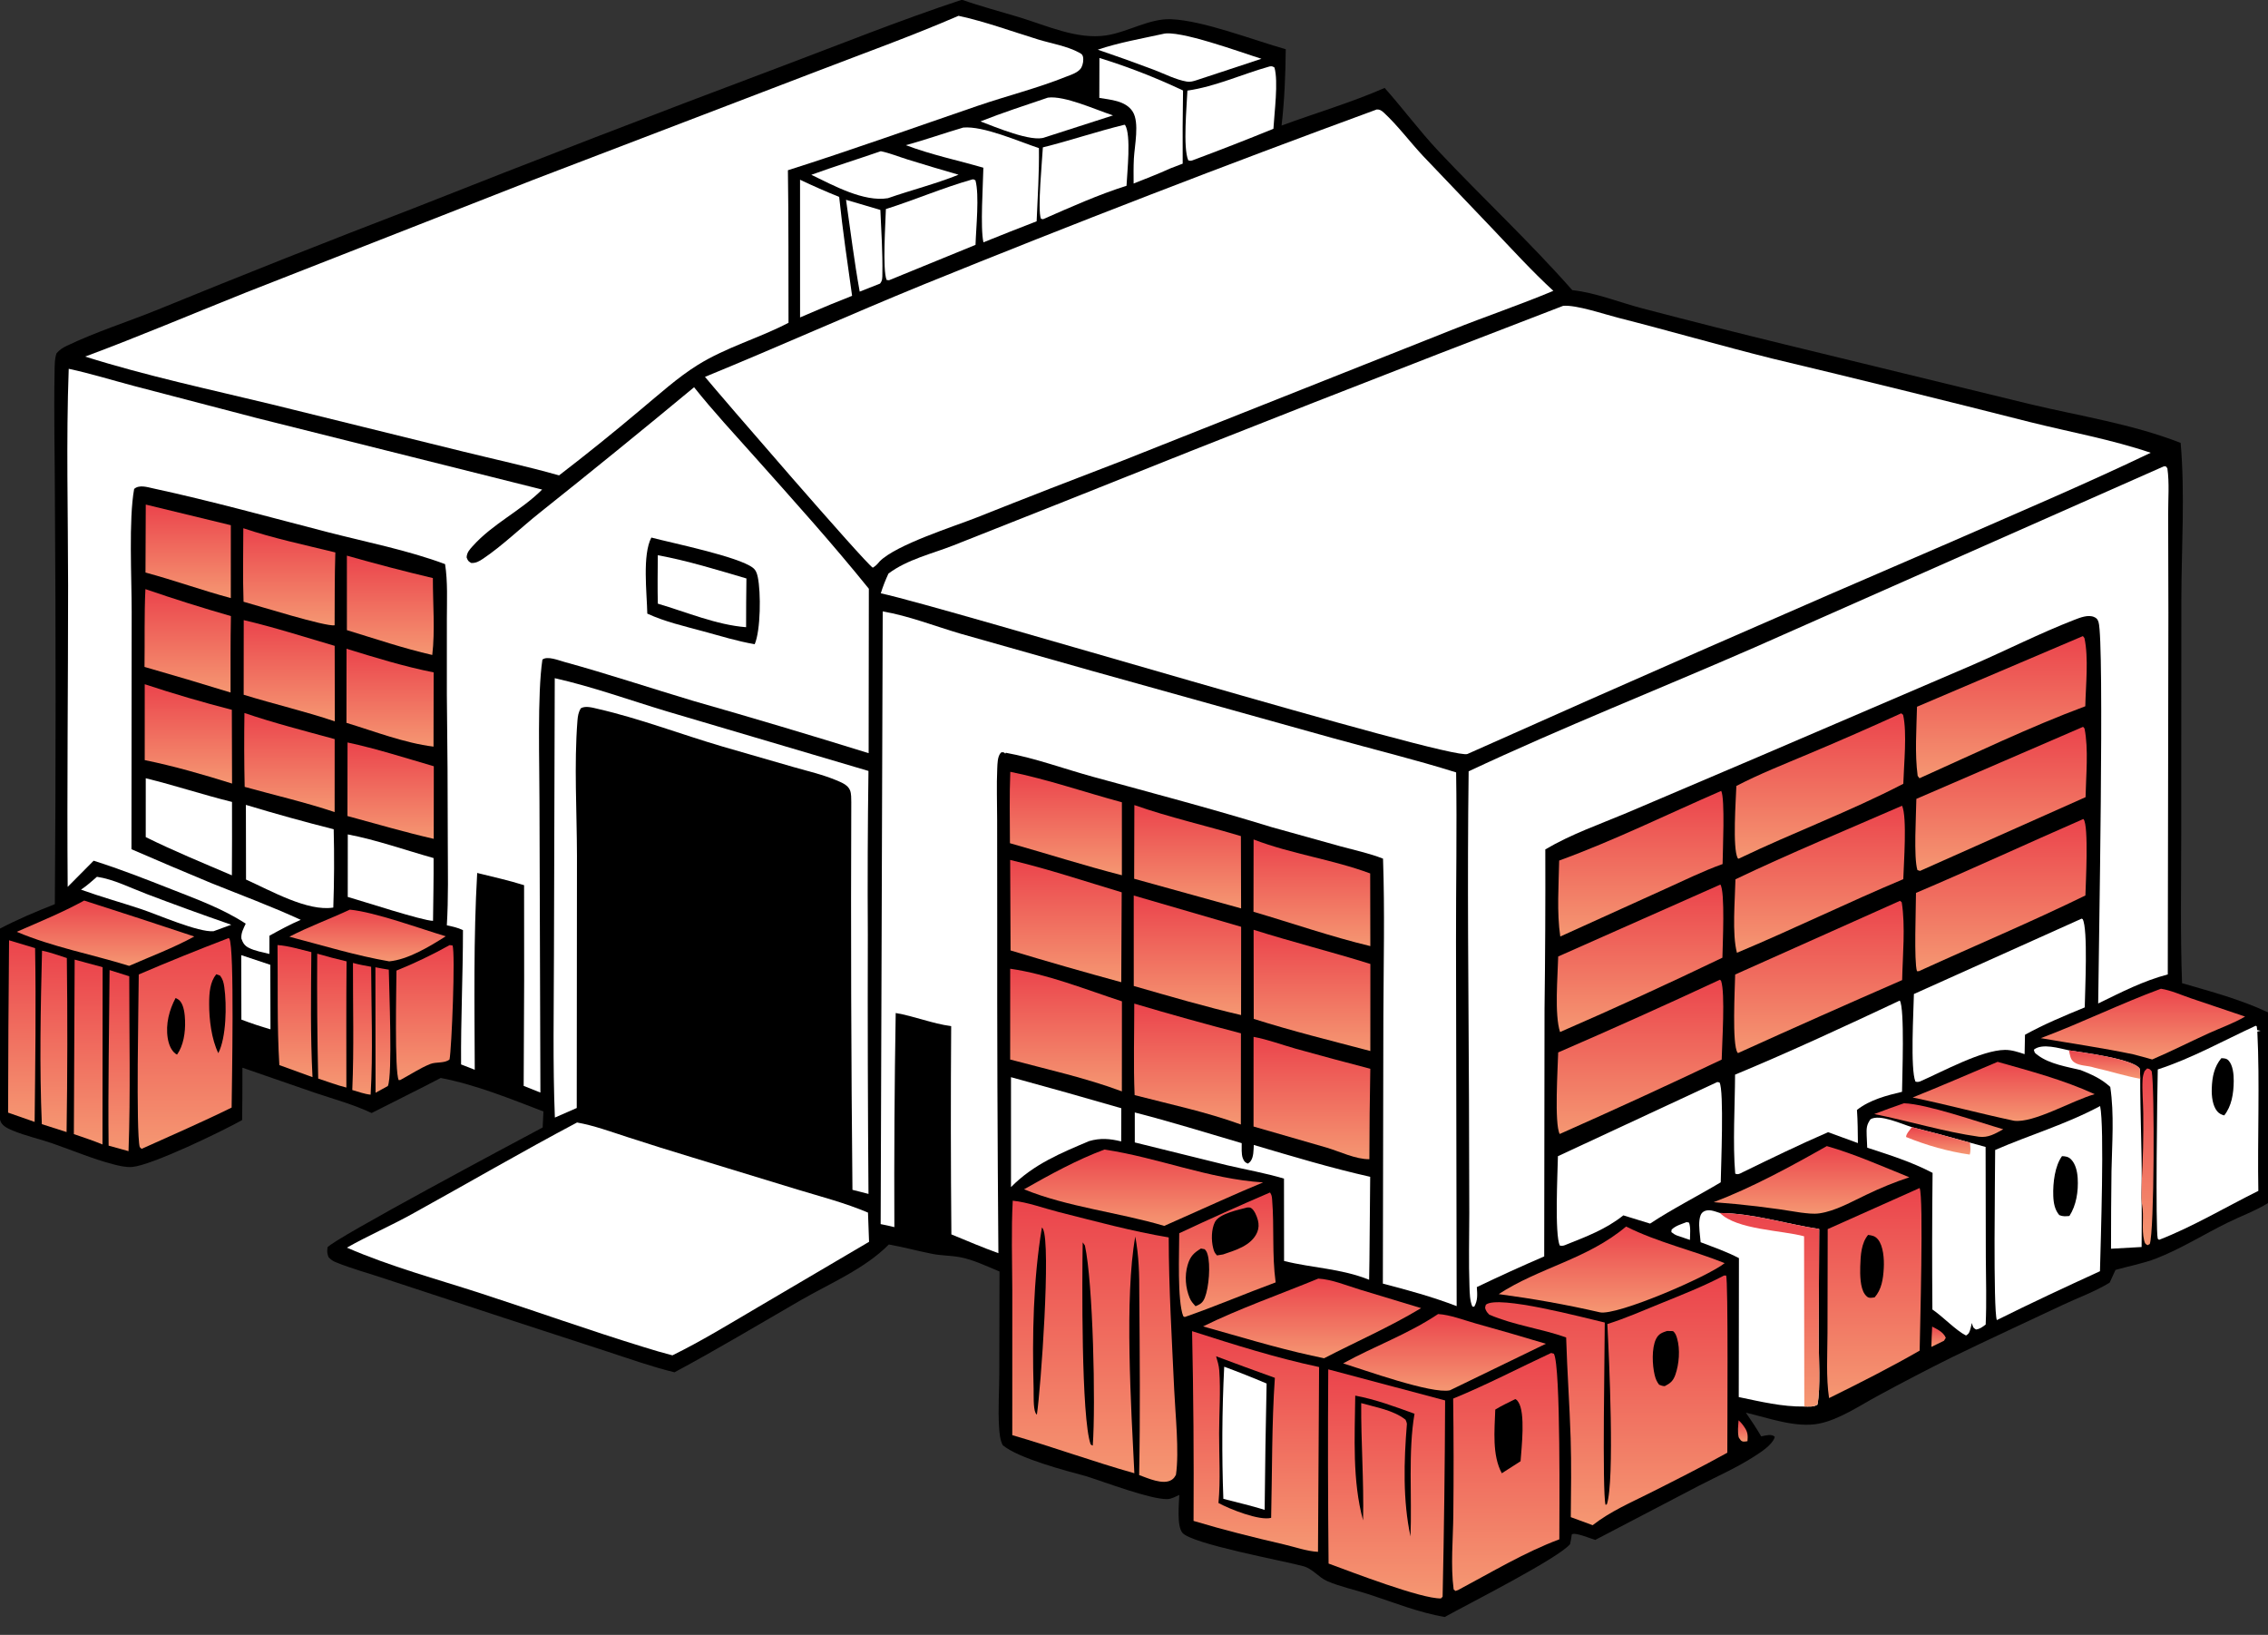 <svg width="376" height="271" viewBox="0 0 376 271" fill="none" xmlns="http://www.w3.org/2000/svg">
<rect x="0" y="0" width="376" height="271" fill="#333333" stroke="none"/>
<g clip-path="url(#clip0_88_3606)">
<path d="M159.474 -0.044C162.578 1.052 165.75 1.881 168.884 2.828C173.538 4.237 178.556 6.595 183.386 5.87C186.922 5.34 190.573 3.042 194.118 3.183C199.481 3.397 207.712 6.629 213.158 8.162C213.118 12.357 212.947 16.66 212.465 20.812C218.167 18.71 223.927 17.036 229.554 14.576C232.592 17.987 235.344 21.716 238.472 25.043C245.786 32.82 253.548 40.038 260.663 48.097C264.446 48.489 268.486 50.12 272.22 51.105C280.13 53.177 288.05 55.179 295.981 57.112L336.647 67.015C344.883 68.978 353.504 70.283 361.517 73.416C362.255 81.852 361.658 90.787 361.633 99.285L361.614 138.493C361.613 146.636 361.454 154.839 361.751 162.972C366.564 164.369 371.417 165.654 376.057 167.836C376.184 178.296 376.424 188.931 376.088 199.376C373.932 200.714 371.485 201.589 369.24 202.699C365.326 204.633 361.523 207.028 357.503 208.592C355.295 209.45 352.969 209.861 350.716 210.504L349.754 212.607C347.32 214.112 344.522 215.1 341.971 216.305C335.835 219.206 329.668 222.026 323.556 225.006C319.488 227.028 315.446 229.13 311.429 231.312C308.307 232.993 304.916 235.323 301.551 235.984C297.736 236.732 293.213 235.047 289.439 234.165C290.318 235.45 291.185 236.726 291.981 238.096L292.151 238.061C292.8 237.934 293.689 237.659 294.232 238.162C294.21 238.237 294.195 238.316 294.166 238.387C293.667 239.613 291.877 240.741 290.909 241.368C287.969 243.274 284.752 244.681 281.695 246.26L264.472 255.256C263.686 255.051 261.158 253.94 260.582 254.344C260.504 254.893 260.416 255.421 260.294 255.957C258.345 258.332 243.148 266.007 239.508 268.038C235.165 267.288 231.064 265.624 226.836 264.246C224.612 263.52 222.201 263.025 220.037 262.09C218.561 261.452 217.687 260.062 216.045 259.609C212.93 258.75 197.565 255.933 196.023 254.078C195.071 252.934 195.46 249.271 195.51 247.801C194.901 248.082 194.179 248.484 193.527 248.496C190.682 248.547 183.172 245.666 179.957 244.668C176.654 243.786 168.832 241.732 166.237 239.557C165.768 238.674 165.691 237.494 165.626 236.453C165.448 233.601 165.656 230.653 165.667 227.789L165.703 210.767C163.575 209.893 161.348 208.8 159.132 208.389C157.627 208.111 156.098 208.141 154.591 207.85C152.17 207.382 149.784 206.707 147.353 206.291C143.392 210.313 137.41 212.835 132.758 215.52C125.789 219.542 118.87 223.7 111.817 227.476C108.059 226.56 104.344 225.23 100.638 224.023L83.513 218.439L63.889 211.987C61.158 211.065 58.329 210.317 55.643 209.217C55.159 209.019 54.849 208.799 54.465 208.379C54.207 207.668 54.225 207.545 54.3 206.76C55.188 205.421 85.882 189.063 89.963 186.895L90.093 184.24C84.514 182.102 78.833 179.79 73.063 178.686C69.267 180.679 65.421 182.544 61.611 184.496C58.63 183.093 55.412 182.212 52.336 181.184L40.189 176.986C40.197 179.879 40.182 182.772 40.144 185.664C36.86 187.509 25.146 193.173 21.911 193.438C20.861 193.525 19.68 193.235 18.651 192.963C15.285 192.073 11.963 190.666 8.645 189.515C6.501 188.772 4.274 188.301 2.164 187.425C1.536 187.164 0.788 186.861 0.307 186.26C-0.153 185.688 -0.157 184.481 -0.192 183.691C-0.341 180.399 -0.094 177.014 -0.052 173.714C0.016 167.128 0.013 160.542 -0.062 153.957C2.91 152.389 6.02 151.085 9.093 149.871C9.257 127.552 9.26 105.233 9.102 82.913C9.097 75.917 8.912 68.863 9.046 61.873C9.066 60.84 9.027 59.498 9.376 58.557C9.903 57.961 10.397 57.648 11.057 57.331C16.01 54.957 21.207 53.342 26.249 51.287C40.317 45.535 54.425 39.944 68.572 34.517C88.645 26.576 108.763 18.819 128.924 11.247C139.078 7.424 149.227 3.342 159.474 -0.044Z" fill="black"/>
<path d="M259.146 50.696C261.316 50.505 265.893 52.07 268.214 52.66C276.733 54.826 285.206 57.284 293.73 59.416C308.024 62.827 322.302 66.345 336.564 69.969C343.222 71.632 349.993 72.834 356.554 75.051C345.542 80.324 334.351 85.054 323.228 89.933C296.525 101.419 269.876 113.102 243.28 124.981C240.616 126.093 156.685 100.639 146.023 98.348C146.38 97.179 146.796 96.155 147.293 95.077C150.392 92.739 154.544 91.784 157.982 90.435L176.492 83.108C203.991 72.087 231.543 61.283 259.146 50.696Z" fill="white"/>
<path d="M11.393 61.133C14.981 61.898 18.568 63.015 22.133 63.957L42.468 69.269L89.878 81.151C86.307 84.716 81.754 86.752 78.354 90.539C77.89 91.057 77.396 91.564 77.358 92.4C77.599 93.018 77.632 93.014 78.121 93.323C78.898 93.35 79.414 93.061 80.091 92.608C83.201 90.529 86.407 87.437 89.438 85.021C98.032 78.179 106.575 71.235 115.068 64.19C118.287 68.225 121.731 71.93 125.119 75.729C131.48 82.862 137.969 90.06 144.042 97.592L144.007 124.848C134.353 121.847 124.678 118.963 114.982 116.196C107.854 114.067 100.734 111.69 93.581 109.728C92.629 109.467 90.717 108.684 89.923 109.339C89.061 115.137 89.444 126.638 89.435 132.95L89.591 181.103L86.817 180L86.897 162.501L86.886 146.729C84.322 145.927 81.702 145.348 79.111 144.703C78.487 155.567 78.67 166.44 78.708 177.324L76.441 176.443C76.386 169.006 76.751 161.602 76.753 154.183C75.881 153.755 74.993 153.582 74.077 153.377C74.354 148.884 74.244 144.315 74.237 139.81C74.235 131.577 74.183 123.345 74.081 115.113L74.084 102.526C74.087 99.573 74.244 96.414 73.787 93.51C67.691 91.226 60.685 89.847 54.423 88.233C44.77 85.744 35.101 83.052 25.392 80.957C24.432 80.749 23.074 80.299 22.24 81.048C21.319 86.076 21.833 95.894 21.83 101.448L21.794 140.771C26.172 142.667 30.559 144.529 34.955 146.356C39.932 148.362 44.951 150.216 49.864 152.474C48.087 153.227 46.384 154.165 44.666 155.108L44.661 158.129C43.542 157.837 42.24 157.641 41.187 157.082C40.591 156.767 40.273 156.341 40.017 155.581C39.934 154.639 40.382 153.889 40.737 153.106C36.903 150.609 32.566 149.036 28.465 147.423C24.186 145.74 19.871 144.039 15.524 142.674L11.22 147.012C11.092 130.356 11.295 113.706 11.29 97.049C11.287 85.073 10.954 73.105 11.393 61.133Z" fill="white"/>
<path d="M107.985 89.106C111.453 90.021 122.401 92.259 124.804 94.107C125.289 94.48 125.477 94.956 125.623 95.633C126.17 98.187 126.103 104.554 125.115 106.786C122.242 106.292 119.381 105.41 116.549 104.637C113.455 103.793 110.296 103.085 107.313 101.716C107.244 98.231 106.47 91.997 107.985 89.106Z" fill="black"/>
<path d="M109.054 92.035C114.014 92.943 118.866 94.459 123.746 95.887C123.693 98.576 123.707 101.275 123.692 103.966C118.799 103.592 113.827 101.467 109.057 100.065C108.995 97.389 109.032 94.712 109.054 92.035Z" fill="white"/>
<path d="M228.24 18.147C228.731 18.122 229.033 18.317 229.42 18.674C231.685 20.759 233.761 23.547 235.925 25.858L247.248 37.723C250.629 41.279 253.964 44.941 257.52 48.211C251.938 50.558 246.239 52.463 240.63 54.711L186.239 76.305C178.113 79.408 170.001 82.569 161.903 85.788C158.2 87.258 148.632 90.255 145.843 93.045C145.461 93.511 145.186 93.808 144.699 94.1C143.511 93.448 119.32 65.437 116.873 62.47C128.992 57.508 141.002 52.104 153.127 47.154C178.059 37.038 203.096 27.369 228.24 18.147Z" fill="white"/>
<path d="M158.905 2.622C163.317 3.568 167.764 5.212 172.121 6.547C174.262 7.203 176.932 7.635 178.931 8.736C179.196 8.882 179.444 8.997 179.533 9.365C179.67 9.938 179.548 10.655 179.294 11.155C178.85 12.032 177.489 12.415 176.739 12.716C171.929 14.648 166.917 15.887 162.044 17.556C151.574 21.143 141.145 24.88 130.623 28.22C130.752 36.642 130.696 45.08 130.723 53.505C125.774 56.094 120.481 57.508 115.66 60.505C112.338 62.569 109.252 65.385 106.158 67.948C101.727 71.686 97.236 75.304 92.684 78.801C87.375 77.296 81.969 76.134 76.628 74.815L45.022 67.02C34.753 64.535 24.266 62.309 14.121 59.107C23.084 55.776 31.971 51.994 40.883 48.441L88.462 29.787L135.325 11.859C143.204 8.824 151.108 5.997 158.905 2.622Z" fill="white"/>
<path d="M146.341 101.345C150.652 102.085 154.984 103.789 159.224 105.038L181.044 111.213L220.838 122.316C227.689 124.217 234.595 125.9 241.403 128.034C241.553 137.373 241.372 146.722 241.385 156.063L241.492 216.506C237.456 214.958 233.382 213.847 229.257 212.773L229.341 168.458C229.377 159.742 229.584 151.045 229.285 142.332C226.994 141.43 224.607 140.937 222.265 140.295L210.828 137.111C201.018 134.086 191.151 131.49 181.286 128.785C176.454 127.461 171.636 125.668 166.745 124.778L166.66 124.928L166.458 124.734C166.197 124.708 166.061 124.592 165.861 124.849C165.37 125.476 165.366 126.545 165.328 127.376C165.202 130.177 165.307 133.041 165.311 135.848L165.323 152.191C165.302 170.706 165.367 189.219 165.519 207.731C162.9 206.792 160.314 205.682 157.725 204.616C157.62 193.109 157.609 181.601 157.691 170.093C154.571 169.685 151.594 168.443 148.494 167.919C148.294 179.749 148.22 191.58 148.272 203.413C147.52 203.211 146.757 203.069 146 202.911L146.341 101.345Z" fill="white"/>
<path d="M358.711 77.31L359.061 77.303L359.317 77.622C359.668 80.037 359.44 82.781 359.45 85.247L359.487 101.587L359.385 161.523C355.341 162.578 351.681 164.472 347.847 166.339C347.918 158.111 348.905 106.395 347.91 103.139C347.753 102.627 347.575 102.46 347.178 102.281C346.188 101.838 344.845 102.378 343.881 102.752C338.202 104.954 332.622 107.789 327.001 110.234L291.278 125.556L269.668 134.757C265.167 136.654 260.494 138.256 256.189 140.801C256.216 149.619 256.173 158.437 256.06 167.253L256.006 208.264C252.261 209.881 248.538 211.576 244.837 213.349C244.915 214.592 245.013 215.541 244.404 216.604L244.095 216.574C243.668 215.607 243.657 214.375 243.617 213.286C243.469 209.23 243.58 205.139 243.586 201.079L243.536 182.396C243.46 164.236 243.237 146.011 243.479 127.855C259.097 120.529 275.067 114.23 290.815 107.346L358.711 77.31Z" fill="white"/>
<path d="M95.665 186.066C98.499 186.572 101.263 187.595 104.031 188.489C107.631 189.658 111.238 190.789 114.852 191.88L132.229 197.186C136.127 198.37 140.096 199.387 143.9 201.003L144.077 205.845L125.359 216.855C120.767 219.554 116.203 222.348 111.481 224.664C109.915 224.259 108.356 223.81 106.805 223.319C97.747 220.539 88.752 217.322 79.721 214.39C72.301 211.981 64.763 209.964 57.51 206.812C61.038 204.816 64.717 203.222 68.266 201.264C77.412 196.22 86.46 190.942 95.665 186.066Z" fill="white"/>
<path d="M167.895 199.03C170.358 199.27 173.043 200.284 175.483 200.9C181.548 202.431 187.623 204.094 193.755 205.116C193.766 213.545 194.282 221.991 194.667 230.404C194.852 234.447 195.516 240.605 194.956 244.456C194.737 244.857 194.595 245.075 194.244 245.301C192.834 246.211 190.272 245.016 188.855 244.51C189.042 234.508 188.96 224.53 188.877 214.526C188.891 211.199 188.813 208.233 188.214 204.967C186.397 215.026 187.527 233.413 188.059 244.206C181.275 242.299 174.594 239.859 167.82 237.893L167.823 213.913C167.808 208.936 167.635 204.003 167.895 199.03Z" fill="url(#paint0_linear_88_3606)"/>
<path d="M179.496 205.936L179.862 206.458C181.208 212.604 181.659 232.702 181.167 239.611C181.039 239.618 180.929 239.489 180.813 239.42C179.239 235.032 179.393 211.863 179.496 205.936Z" fill="black"/>
<path d="M172.736 203.466C172.8 203.539 172.857 203.601 172.908 203.699C174.259 206.298 172.55 230.185 171.899 234.497C171.812 234.406 171.741 234.343 171.678 234.214C171.278 233.403 171.384 231.211 171.357 230.238C171.116 221.442 171.286 212.094 172.736 203.466Z" fill="black"/>
<path d="M285.822 211.433L286.162 211.428C286.531 212.143 286.359 237.624 286.364 240.804C282.147 243.141 277.855 245.305 273.578 247.458C270.358 249.079 267 250.504 264.039 252.819C262.833 252.365 261.624 251.92 260.413 251.485C260.456 247.13 260.523 242.751 260.389 238.398C260.218 232.827 259.807 227.27 259.643 221.698C255.425 220.2 251.059 219.705 246.896 217.916C246.637 217.652 246.467 217.474 246.302 217.096C246.138 216.721 246.237 216.657 246.33 216.275C248.321 214.6 262.696 218.457 266.045 219.226C266.059 222.869 265.591 247.366 266.176 249.447L266.392 249.362C267.713 245.465 266.759 224.911 266.474 219.479C269.475 218.533 272.419 217.238 275.363 216.04C278.879 214.608 282.407 213.227 285.822 211.433Z" fill="url(#paint1_linear_88_3606)"/>
<path d="M276.368 220.622L277.363 220.647C277.74 220.953 277.885 221.337 278.037 221.856C278.574 223.687 278.368 226.149 277.741 227.906C277.35 229.002 276.819 229.335 275.991 229.768C275.645 229.763 275.384 229.668 275.056 229.533C274.669 229.027 274.482 228.596 274.316 227.916C273.92 226.282 273.799 223.475 274.541 221.962C274.991 221.046 275.606 220.891 276.368 220.622Z" fill="black"/>
<path d="M197.63 220.656C204.662 222.912 211.521 225.076 218.687 226.604L218.504 257.234C216.683 257.148 214.663 256.426 212.862 256.008C207.831 254.842 202.851 253.6 197.873 252.109C197.935 241.623 197.854 231.139 197.63 220.656Z" fill="url(#paint2_linear_88_3606)"/>
<path d="M201.61 224.821C204.852 226.036 208.1 227.227 211.353 228.393C210.823 236.049 210.917 243.911 210.737 251.6C208.812 252.124 203.827 250.142 202.003 249.138C202.359 245.321 202.101 241.408 202.111 237.57C202.12 234.185 202.372 230.553 202.138 227.189C202.08 226.365 201.839 225.588 201.61 224.821Z" fill="black"/>
<path d="M202.954 226.548C205.312 227.418 207.656 228.347 209.985 229.336C209.833 236.315 209.725 243.295 209.66 250.276C207.403 249.574 205.091 249.05 202.814 248.451C202.543 241.147 202.59 233.846 202.954 226.548Z" fill="white"/>
<path d="M220.204 226.988L239.579 232.138C239.539 242.987 239.4 253.833 239.163 264.677L238.89 264.955C235.686 265.062 224.039 260.567 220.258 259.179C220.151 248.448 220.133 237.718 220.204 226.988Z" fill="url(#paint3_linear_88_3606)"/>
<path d="M224.68 231.342C228.039 231.967 231.248 233.164 234.506 234.343C233.43 240.553 234.097 248.235 233.839 254.68C232.556 248.743 232.743 242.131 233.243 236.05C233.218 235.769 233.119 235.582 233.018 235.334C230.98 233.718 227.991 233.262 225.666 232.581C225.621 239.064 226.128 245.513 225.978 252.017C224.176 245.447 224.599 238.199 224.68 231.342Z" fill="black"/>
<path d="M91.97 112.417C98.252 113.833 104.423 116.072 110.63 117.937L143.979 127.793C143.853 136.86 143.817 145.928 143.872 154.996C143.835 169.299 143.872 183.602 143.983 197.905L141.324 197.227C141.11 175.809 141.045 154.391 141.13 132.973C141.117 132.356 141.146 131.59 140.931 131.024C140.567 130.066 139.375 129.649 138.643 129.34C136.364 128.38 133.919 127.83 131.577 127.155L119.7 123.724C112.869 121.715 106.011 119.086 99.124 117.508C98.294 117.318 97.046 116.933 96.277 117.419C95.895 118.075 95.791 118.682 95.729 119.481C95.163 126.812 95.637 134.483 95.652 141.845L95.615 183.663L91.99 185.25C91.63 176.304 91.824 167.257 91.837 158.299L91.97 112.417Z" fill="white"/>
<path d="M257.153 224.271L257.604 224.392C258.781 226.364 258.508 251.563 258.513 255.163C252.752 257.312 247.265 260.63 241.734 263.566L241.292 263.718L240.992 263.46C240.469 259.522 240.898 255.112 240.939 251.12C241.007 244.691 240.998 238.263 240.912 231.835C246.37 229.6 251.764 226.786 257.153 224.271Z" fill="url(#paint4_linear_88_3606)"/>
<path d="M251.214 231.914C251.518 232.106 251.447 232.017 251.686 232.358C252.943 234.144 252.237 240.035 252.086 242.219L248.977 244.211C247.352 241.203 247.773 237.118 247.893 233.655C248.97 232.994 250.102 232.471 251.214 231.914Z" fill="black"/>
<path d="M348.167 183.341C348.909 186.781 348.265 205.684 348.142 210.72C342.413 213.342 336.717 215.996 331.047 218.821C330.415 217.163 330.762 194.536 330.767 190.62C336.559 188.106 342.514 186.371 348.167 183.341Z" fill="white"/>
<path d="M341.848 191.645C342.41 191.664 342.9 191.719 343.357 192.185C344.081 192.925 344.376 194.13 344.448 195.27C344.59 197.488 344.204 199.838 343.077 201.562C342.468 201.618 341.99 201.672 341.398 201.417C340.662 200.558 340.444 199.451 340.401 198.209C340.327 196.048 340.673 193.26 341.848 191.645Z" fill="black"/>
<path d="M373.966 170.028L374.138 170.136L374.206 170.747L374.773 170.861L374.232 171C374.652 179.418 374.24 188.82 374.398 197.401C368.983 200.093 363.49 203.369 357.943 205.515L357.72 205.337C357.334 203.623 357.632 180.769 357.727 177.271C363.286 175.47 368.579 172.514 373.966 170.028Z" fill="white"/>
<path d="M368.262 175.41C368.706 175.422 369.138 175.428 369.481 175.814C370.182 176.601 370.327 178.067 370.318 179.189C370.301 181.322 369.957 183.373 368.741 184.895C368.311 184.782 367.884 184.589 367.564 184.194C366.813 183.269 366.635 181.722 366.676 180.452C366.741 178.439 367.102 176.808 368.262 175.41Z" fill="black"/>
<path d="M314.953 165.853C315.797 167.09 315.348 178.702 315.329 180.981C312.849 181.573 310.033 182.272 307.856 183.984C307.988 185.809 307.988 187.647 308.014 189.478L303.072 187.675C298.305 189.737 293.616 192.019 288.915 194.31C288.485 194.539 288.113 194.756 287.674 194.54C287.246 189.651 287.627 183.183 287.648 178.136C296.804 174.331 305.917 170.1 314.953 165.853Z" fill="white"/>
<path d="M284.705 179.359L285.063 179.426C285.848 180.637 285.308 193.6 285.272 195.981C281.436 198.274 277.28 200.367 273.557 202.825L269.127 201.461C266.215 203.779 262.961 204.988 259.713 206.288C259.288 206.473 259.045 206.561 258.598 206.469C257.717 204.689 258.23 194.43 258.28 191.653L284.705 179.359Z" fill="white"/>
<path d="M37.864 155.511L38.018 155.572C38.911 157.094 38.431 179.867 38.401 183.594C33.478 186.019 28.483 188.175 23.51 190.424C23.374 190.39 23.277 190.232 23.165 190.129C22.521 187.697 22.983 165.525 23.006 161.526C27.933 159.418 32.886 157.413 37.864 155.511Z" fill="url(#paint5_linear_88_3606)"/>
<path d="M35.853 161.492L36.487 161.72C36.932 162.31 37.07 162.815 37.184 163.603C37.614 166.598 37.514 172.014 36.19 174.572C35.068 172.244 34.663 169.037 34.674 166.328C34.681 164.54 34.811 162.791 35.853 161.492Z" fill="black"/>
<path d="M29.112 165.431C29.377 165.557 29.631 165.684 29.845 165.929C30.496 166.673 30.646 168.142 30.681 169.191C30.745 171.182 30.413 173.32 29.351 174.816C29.269 174.767 29.183 174.727 29.104 174.669C28.374 174.125 27.969 173.108 27.806 172.08C27.43 169.71 28.081 167.367 29.112 165.431Z" fill="black"/>
<path d="M281.94 205.915C281.85 204.8 281.597 203.311 281.748 202.215C281.824 201.66 281.964 201.156 282.371 200.88C283.221 200.302 284.264 200.799 285.141 201.069C290.58 201.103 296.181 202.907 301.595 203.723L301.511 221.772C301.509 224.777 301.857 230.111 301.303 232.84C300.653 233.257 299.839 233.143 299.126 233.149C295.449 233.206 291.873 232.331 288.259 231.581L288.29 208.549C286.235 207.472 284.067 206.731 281.94 205.915Z" fill="white"/>
<path d="M285.141 201.069C290.58 201.103 296.181 202.907 301.595 203.723L301.511 221.773C301.509 224.777 301.857 230.111 301.302 232.84C300.653 233.257 299.839 233.143 299.126 233.149L299.089 204.932C295.456 203.927 287.932 203.862 285.141 201.069Z" fill="url(#paint6_linear_88_3606)"/>
<path d="M345.104 152.276L345.274 152.356C346.182 153.966 345.659 164.294 345.618 166.988C342.275 168.37 338.938 169.739 335.712 171.527L335.648 174.739C334.58 174.39 333.5 174.022 332.389 174.034C328.515 174.075 322.098 177.614 318.307 179.266C317.962 179.365 317.88 179.365 317.551 179.286C316.683 177.248 317.245 167.581 317.297 164.77L345.104 152.276Z" fill="white"/>
<path d="M318.245 196.93C318.932 198.466 318.293 220.646 318.25 223.884C313.304 226.722 308.29 229.258 303.233 231.751C302.711 228.348 302.964 224.409 302.971 220.95L303.005 203.74L318.245 196.93Z" fill="url(#paint7_linear_88_3606)"/>
<path d="M309.704 204.699C310.335 204.795 310.84 204.849 311.328 205.435C312.238 206.528 312.381 208.728 312.301 210.207C312.2 212.087 311.922 213.759 310.792 215.05C310.583 215.085 310.373 215.119 310.162 215.128C309.708 215.147 309.452 214.938 309.151 214.521C308.383 213.458 308.36 211.268 308.4 209.92C308.456 208.031 308.578 206.052 309.704 204.699Z" fill="black"/>
<path d="M314.997 149.318L315.279 149.564C315.912 153.536 315.43 158.392 315.347 162.463C306.259 166.424 297.191 170.457 288.142 174.56C288.112 174.532 288.078 174.512 288.053 174.477C287.125 173.158 287.618 163.875 287.664 161.537L314.997 149.318Z" fill="url(#paint8_linear_88_3606)"/>
<path d="M345.371 135.768C345.391 135.781 345.416 135.786 345.432 135.806C346.304 136.917 345.776 146.568 345.728 148.435C336.591 152.9 327.334 156.778 318.128 160.984L317.806 160.993C317.291 159.417 317.64 150.379 317.642 148.009C326.924 144.072 336.116 139.803 345.371 135.768Z" fill="url(#paint9_linear_88_3606)"/>
<path d="M285.148 162.397L285.333 162.592C286.043 164.651 285.486 172.903 285.429 175.64C276.514 179.878 267.562 183.989 258.575 187.974C257.667 186.277 258.259 177.017 258.323 174.453C267.3 170.563 276.242 166.545 285.148 162.397Z" fill="url(#paint10_linear_88_3606)"/>
<path d="M188.13 184.404C194.064 185.927 199.956 187.754 205.854 189.49C205.861 190.209 205.784 191.328 206.034 191.975C206.262 192.565 206.426 192.679 206.874 192.884C207.059 192.748 207.183 192.676 207.338 192.467C207.843 191.78 207.812 190.668 207.861 189.79C214.278 191.69 220.668 193.61 227.157 195.07L227.033 208.797L226.981 212.135C222.309 210.26 217.62 210.204 212.879 209.023L212.866 195.367C209.761 194.443 206.572 193.89 203.435 193.153L188.132 189.373L188.13 184.404Z" fill="white"/>
<path d="M315.336 133.558C316.197 135.473 315.608 143.179 315.536 145.735C306.294 149.612 297.2 154.071 287.959 157.934C287.125 154.817 287.642 149.189 287.712 145.752C296.838 141.398 306.118 137.58 315.336 133.558Z" fill="url(#paint11_linear_88_3606)"/>
<path d="M285.212 146.625C286.021 147.777 285.583 156.619 285.548 158.75C276.628 163.043 267.656 167.15 258.633 171.072C257.684 168.127 258.249 161.889 258.325 158.548L285.212 146.625Z" fill="url(#paint12_linear_88_3606)"/>
<path d="M315.194 118.24L315.506 118.491C316.187 121.498 315.633 126.659 315.539 129.923C306.59 134.569 297.275 137.993 288.235 142.343L288.096 142.276C287.189 140.641 287.792 132.49 287.864 130.28C291.777 128.246 295.839 126.661 299.849 124.963C304.986 122.805 310.102 120.564 315.194 118.24Z" fill="url(#paint13_linear_88_3606)"/>
<path d="M345.345 120.48L345.584 120.756C346.272 124.167 345.821 128.596 345.754 132.14L318.312 144.364L317.881 144.228C317.228 142.174 317.672 135.043 317.703 132.424L345.345 120.48Z" fill="url(#paint14_linear_88_3606)"/>
<path d="M309.557 190.24C309.534 189.567 309.49 188.896 309.466 188.223C309.421 187.02 309.445 186.443 310.107 185.525C311.655 184.619 315.251 186.327 316.975 186.839C320.192 187.644 323.4 188.5 326.6 189.408L329.182 190.121L329.219 208.395C329.237 212.114 329.364 215.85 329.194 219.564C328.652 219.964 328.23 220.302 327.591 220.384C327.075 220.085 327.117 219.976 326.887 219.301C326.827 219.599 326.772 219.909 326.689 220.199C326.502 220.851 326.435 221.075 325.94 221.377C324.293 220.568 322.082 218.224 320.362 217.065C320.298 209.516 320.307 201.967 320.392 194.418C316.876 192.576 313.226 191.448 309.557 190.24Z" fill="white"/>
<path d="M316.975 186.839C320.192 187.644 323.4 188.5 326.6 189.408C326.645 190.079 326.744 190.74 326.553 191.386C323.053 190.89 319.35 189.848 315.998 188.47C315.989 187.952 316.679 187.239 316.975 186.839Z" fill="url(#paint15_linear_88_3606)"/>
<path d="M285.348 131.098C286.01 132.359 285.601 141.07 285.578 143.229C282.36 144.375 279.143 145.97 275.989 147.386L258.669 155.238C258.077 151.233 258.412 146.723 258.486 142.648C267.568 139.341 276.409 134.979 285.348 131.098Z" fill="url(#paint16_linear_88_3606)"/>
<path d="M345.314 105.44L345.568 105.765C346.288 109.069 345.781 113.624 345.711 117.072C336.463 120.515 327.312 124.933 318.22 129.008L317.92 128.608C317.426 124.936 317.725 120.866 317.81 117.15L345.314 105.44Z" fill="url(#paint17_linear_88_3606)"/>
<path d="M207.822 171.871C210.146 172.295 212.522 173.187 214.82 173.837C218.932 174.982 223.052 176.09 227.177 177.162C227.082 182.158 227.03 187.154 227.023 192.152C224.754 192.181 222.115 190.879 219.905 190.222L207.817 186.734L207.822 171.871Z" fill="url(#paint18_linear_88_3606)"/>
<path d="M207.828 154.122C214.256 156.16 220.757 157.774 227.187 159.789L227.18 174.22C220.712 172.509 214.265 170.931 207.85 168.892L207.828 154.122Z" fill="url(#paint19_linear_88_3606)"/>
<path d="M167.475 160.577C173.647 161.458 179.986 164.019 185.999 165.984L185.988 180.906C179.966 178.661 173.609 177.269 167.47 175.628L167.475 160.577Z" fill="url(#paint20_linear_88_3606)"/>
<path d="M167.468 142.545C173.641 144.004 179.846 146.073 185.961 147.911L185.888 162.812C179.755 161.143 173.638 159.388 167.535 157.547L167.468 142.545Z" fill="url(#paint21_linear_88_3606)"/>
<path d="M187.955 148.442L205.763 153.627L205.752 168.257C199.785 166.871 193.876 165.136 187.96 163.438L187.955 148.442Z" fill="url(#paint22_linear_88_3606)"/>
<path d="M188.046 166.357C193.923 168.107 199.817 169.749 205.73 171.284L205.714 186.398C199.999 184.315 193.933 183.042 188.104 181.528C187.89 176.508 188.048 171.389 188.046 166.357Z" fill="url(#paint23_linear_88_3606)"/>
<path d="M269.579 203.312C274.94 205.982 280.478 207.189 285.925 209.378C283.193 211.603 268.027 218.141 265.234 217.531C259.649 216.245 254.104 215.269 248.462 214.513C255.252 210.087 263.123 208.752 269.579 203.312Z" fill="url(#paint24_linear_88_3606)"/>
<path d="M183.097 190.551C191.983 191.872 200.407 195.43 209.405 195.999C204.758 197.912 200.153 200.048 195.537 202.084L193.012 203.207C185.579 200.989 176.906 200.07 169.773 197.14C174.12 194.679 178.527 192.251 183.097 190.551Z" fill="url(#paint25_linear_88_3606)"/>
<path d="M218.552 211.942C220.796 212.071 223.235 213.084 225.416 213.754L235.598 216.837C230.39 219.971 224.851 222.386 219.512 225.149L217.423 224.698C211.391 223.377 205.429 221.535 199.452 219.868C205.391 216.935 212.384 214.482 218.552 211.942Z" fill="url(#paint26_linear_88_3606)"/>
<path d="M207.826 139.151C214.137 141.579 220.8 142.426 227.157 144.782L227.18 156.827C220.706 155.274 214.236 153.028 207.81 151.137L207.826 139.151Z" fill="url(#paint27_linear_88_3606)"/>
<path d="M210.551 197.667C210.815 198.082 210.852 198.261 210.897 198.813C211.276 203.428 210.854 207.911 211.483 212.572C206.442 214.429 201.471 216.56 196.404 218.315L196.161 218.172C195.153 215.578 195.501 207.478 195.499 204.423C200.493 202.083 205.51 199.831 210.551 197.667Z" fill="url(#paint28_linear_88_3606)"/>
<path d="M206.799 200.148C207.048 200.154 207.192 200.115 207.412 200.247C207.946 200.57 208.363 201.578 208.542 202.267C208.711 202.922 208.699 203.591 208.444 204.216C207.487 206.56 204.571 207.3 202.765 207.938L201.759 208.101C201.368 207.665 201.284 207.501 201.123 206.87C200.793 205.579 200.82 203.775 201.403 202.594C202.122 201.138 205.478 200.517 206.799 200.148Z" fill="black"/>
<path d="M199.099 206.957L199.719 207.078C199.961 207.333 200.067 207.508 200.185 207.891C200.721 209.643 200.426 213.379 199.743 215.103C199.384 216.01 198.911 216.221 198.207 216.522C197.83 216.102 197.469 215.737 197.233 215.163C196.541 213.48 196.369 211.508 196.884 209.714C197.322 208.189 197.989 207.643 199.099 206.957Z" fill="black"/>
<path d="M167.491 127.936C173.667 129.186 179.863 131.329 185.993 132.988L185.991 145.082C179.785 143.493 173.613 141.517 167.432 139.769C167.425 135.835 167.333 131.865 167.491 127.936Z" fill="url(#paint29_linear_88_3606)"/>
<path d="M238.414 217.818C240.418 217.938 242.657 218.818 244.627 219.371C248.52 220.451 252.405 221.575 256.282 222.744L240.376 230.459C237.343 231.115 226.041 227.031 222.672 225.994C227.896 223.112 233.35 221.202 238.414 217.818Z" fill="url(#paint30_linear_88_3606)"/>
<path d="M188.06 133.45C193.843 135.487 199.875 136.834 205.723 138.595L205.755 150.576L188.026 145.665L188.06 133.45Z" fill="url(#paint31_linear_88_3606)"/>
<path d="M358.251 163.894C359.926 164.159 361.611 164.929 363.243 165.485L372.202 168.509C370.273 169.643 368.15 170.374 366.146 171.288C363.023 172.712 359.948 174.278 356.801 175.62C355.747 175.316 354.69 175.03 353.63 174.762C348.559 173.699 343.426 172.964 338.332 172.085C345.029 169.581 351.557 166.358 358.251 163.894Z" fill="url(#paint32_linear_88_3606)"/>
<path d="M40.765 133.418C45.597 134.88 50.448 136.227 55.32 137.457C55.429 141.785 55.408 146.112 55.256 150.438C50.998 151.133 44.873 147.628 40.789 145.8L40.765 133.418Z" fill="white"/>
<path d="M344.938 177.377C342.755 176.848 339.794 176.381 337.879 174.941C337.473 174.636 337.297 174.591 337.179 174C338.552 172.871 341.445 173.783 343.002 174.105C344.943 174.42 353.686 175.493 354.738 177.152C354.782 177.713 354.814 178.254 354.817 178.818C354.803 184.557 355.102 190.289 355.06 196.028C355.048 197.107 355.006 198.2 355.049 199.277C355.09 201.749 355.049 204.235 355.047 206.708L349.975 206.991C349.973 202.695 349.999 198.4 350.053 194.104C350.143 189.497 350.528 184.718 349.85 180.168C348.303 178.758 346.729 178.102 344.938 177.377Z" fill="white"/>
<path d="M343.002 174.104C344.943 174.42 353.686 175.493 354.738 177.152C354.782 177.712 354.814 178.253 354.817 178.818C352.255 178.362 349.729 177.533 347.177 176.97C346.16 176.604 344.712 176.726 343.822 176.052C343.205 175.584 343.188 174.913 343.002 174.104Z" fill="url(#paint33_linear_88_3606)"/>
<path d="M40.406 102.79C45.457 103.967 50.48 105.594 55.485 107.056L55.508 119.573C50.512 117.889 45.419 116.713 40.398 115.163L40.406 102.79Z" fill="url(#paint34_linear_88_3606)"/>
<path d="M159.693 21.145C163.04 20.846 168.832 23.424 172.238 24.556C172.296 28.606 172.033 32.642 171.857 36.683C168.911 37.82 165.971 38.981 163.037 40.166C162.494 37.746 162.98 30.565 163.028 27.801C158.772 26.574 154.352 25.644 150.174 24.062C153.363 23.208 156.514 22.072 159.693 21.145Z" fill="white"/>
<path d="M167.608 178.556C173.712 180.22 179.808 181.935 185.895 183.701L185.877 189.2C183.988 188.745 182.432 188.601 180.538 189.157C176.024 191.079 171.373 192.945 167.607 196.779L167.608 178.556Z" fill="white"/>
<path d="M40.337 87.561C45.333 89.233 50.524 90.328 55.596 91.571C55.465 95.586 55.496 99.626 55.474 103.644C54.09 103.942 42.698 100.374 40.377 99.746C40.236 95.699 40.33 91.612 40.337 87.561Z" fill="url(#paint35_linear_88_3606)"/>
<path d="M24.107 97.654C28.808 99.269 33.533 100.759 38.283 102.124C38.19 106.34 38.236 110.573 38.224 114.792C33.478 113.327 28.722 111.913 23.957 110.549C24.017 106.253 23.902 101.944 24.107 97.654Z" fill="url(#paint36_linear_88_3606)"/>
<path d="M40.525 118.188C45.464 119.867 50.487 121.147 55.484 122.515L55.477 134.61C50.579 132.975 45.514 131.812 40.564 130.433C40.474 126.352 40.461 122.27 40.525 118.188Z" fill="url(#paint37_linear_88_3606)"/>
<path d="M57.508 92.103C62.242 93.453 66.995 94.693 71.765 95.823C71.751 99.926 72.145 104.521 71.663 108.567C66.912 107.485 62.204 105.88 57.511 104.451L57.508 92.103Z" fill="url(#paint38_linear_88_3606)"/>
<path d="M302.86 189.977C307.494 191.303 312.015 193.319 316.54 195.146C314.132 195.945 311.764 196.907 309.436 198.032C306.926 199.213 304.325 200.732 301.645 201.125C300.617 201.276 299.571 201.119 298.545 201C293.746 200.202 288.931 199.627 284.101 199.274C290.392 196.892 296.851 193.381 302.86 189.977Z" fill="url(#paint39_linear_88_3606)"/>
<path d="M57.449 107.539C62.258 109.019 67.002 110.487 71.893 111.456L71.872 123.762C67.088 123.175 62.113 121.243 57.438 119.82L57.449 107.539Z" fill="url(#paint40_linear_88_3606)"/>
<path d="M23.993 113.418C28.776 115 33.591 116.412 38.436 117.655L38.471 129.883C33.725 128.395 28.813 126.978 23.994 125.997L23.993 113.418Z" fill="url(#paint41_linear_88_3606)"/>
<path d="M161.111 29.767C161.478 29.699 161.275 29.687 161.712 29.888C162.389 32.353 161.809 37.774 161.726 40.591L147.386 46.454L146.99 46.411C146.28 44.726 146.806 36.916 146.867 34.654C151.643 33.146 156.296 31.132 161.111 29.767Z" fill="white"/>
<path d="M57.614 123.072C62.372 124.09 67.214 125.643 71.919 127.015L71.906 139.047C67.113 137.955 62.367 136.55 57.603 135.268L57.614 123.072Z" fill="url(#paint42_linear_88_3606)"/>
<path d="M74.543 156.662L75.019 156.717C75.522 157.86 74.871 173.959 74.525 175.615C73.722 176.298 72.299 175.983 71.328 176.372C69.654 177.041 67.991 178.152 66.368 179.022L66.104 179.044C65.386 177.744 65.718 163.415 65.729 160.886C68.725 159.675 71.663 158.267 74.543 156.662Z" fill="url(#paint43_linear_88_3606)"/>
<path d="M24.165 83.638L38.269 87.058L38.265 99.137C33.523 97.87 28.86 96.175 24.12 94.906L24.165 83.638Z" fill="url(#paint44_linear_88_3606)"/>
<path d="M210.466 11.018C210.862 10.965 210.899 10.959 211.281 11.186C211.963 13.495 211.256 18.783 211.114 21.345C206.645 23.172 202.157 24.922 197.65 26.596C197.365 26.679 197.277 26.658 197 26.584C196.087 24.502 196.751 17.561 196.855 15.018C201.504 14.352 205.909 12.296 210.466 11.018Z" fill="white"/>
<path d="M182.268 9.607C186.971 11.059 191.592 12.857 196.13 15C196.064 19.043 196.044 23.085 196.072 27.128L193.981 27.931C191.999 28.851 189.946 29.602 187.937 30.425C187.929 29.057 187.907 27.67 187.979 26.303C188.092 24.155 188.926 20.352 187.8 18.531C186.637 16.65 183.979 16.537 182.251 16.229L182.268 9.607Z" fill="white"/>
<path d="M13.956 149.277C20.049 151.224 26.134 153.21 32.212 155.237C28.751 157.126 24.978 158.548 21.409 160.103C15.251 158.193 8.775 157 2.772 154.459C6.52 152.814 10.312 151.274 13.956 149.277Z" fill="url(#paint45_linear_88_3606)"/>
<path d="M24.164 129.006C28.947 130.172 33.676 131.748 38.463 132.93C38.476 136.986 38.469 141.041 38.443 145.097C33.668 143.047 28.858 141.089 24.161 138.76L24.164 129.006Z" fill="white"/>
<path d="M186.422 20.677L186.528 20.725C187.556 22.419 186.864 28.529 186.76 30.795C182.074 32.272 177.484 34.34 172.922 36.336L172.572 36.263C171.974 34.788 172.778 26.587 172.892 24.429C177.424 23.304 181.884 21.779 186.422 20.677Z" fill="white"/>
<path d="M331.175 176.011C336.575 177.542 342.052 178.986 347.27 181.371C343.584 182.398 337.13 186.23 333.877 185.775C328.267 184.584 322.705 183.085 317.09 181.921C321.803 180.03 326.484 177.992 331.175 176.011Z" fill="url(#paint46_linear_88_3606)"/>
<path d="M57.658 138.312C62.39 139.212 67.2 140.92 71.881 142.235C71.906 145.7 71.827 149.174 71.79 152.639C70.042 152.625 60.059 149.355 57.652 148.676L57.658 138.312Z" fill="white"/>
<path d="M132.636 29.792C134.778 30.814 136.94 31.763 139.121 32.64C139.695 38.132 140.497 43.581 141.264 49.033L139.582 49.715C137.254 50.611 134.949 51.648 132.639 52.619L132.636 29.792Z" fill="white"/>
<path d="M12.378 159.07C13.922 159.502 15.468 159.92 17.017 160.323L16.991 189.709C15.433 189.055 13.828 188.546 12.246 187.992L12.378 159.07Z" fill="url(#paint47_linear_88_3606)"/>
<path d="M1.504 155.865L5.819 157.163C5.989 166.737 5.842 176.393 5.742 185.971L1.342 184.43C1.356 174.908 1.41 165.387 1.504 155.865Z" fill="url(#paint48_linear_88_3606)"/>
<path d="M6.967 157.583C8.341 157.85 9.728 158.385 11.081 158.807C11.199 168.423 11.185 178.038 11.038 187.653L6.936 186.34C6.529 176.811 6.733 167.119 6.967 157.583Z" fill="url(#paint49_linear_88_3606)"/>
<path d="M58 150.783C62.186 151.189 69.5 153.89 73.901 155.199C71.121 156.958 67.638 159.058 64.526 159.357C58.991 158.404 53.447 156.701 47.973 155.27C51.24 153.575 54.683 152.335 58 150.783Z" fill="url(#paint50_linear_88_3606)"/>
<path d="M192.767 5.632C195.358 4.856 205.791 8.706 209.132 9.743L198.394 13.285C197.844 13.466 197.328 13.62 196.755 13.524C194.914 13.212 193.029 12.224 191.244 11.549C188.173 10.39 185.089 9.284 181.994 8.233C185.486 7.056 189.202 6.416 192.767 5.632Z" fill="white"/>
<path d="M46.008 156.653C47.87 156.783 49.783 157.394 51.618 157.823C51.559 164.739 51.449 171.644 51.81 178.55L46.312 176.552C45.913 170.001 46.09 163.23 46.008 156.653Z" fill="url(#paint51_linear_88_3606)"/>
<path d="M146.023 25.064C147.481 25.36 148.993 25.982 150.433 26.427C153.254 27.304 156.08 28.148 158.911 28.961C155.112 30.491 151.061 31.509 147.203 32.853C143.207 33.515 138.227 30.77 134.505 28.975C138.324 27.594 142.19 26.387 146.023 25.064Z" fill="white"/>
<path d="M52.59 158.082C54.203 158.555 55.825 158.98 57.455 159.357C57.387 166.328 57.425 173.303 57.424 180.274C55.858 179.889 54.298 179.29 52.752 178.785C52.596 171.885 52.542 164.984 52.59 158.082Z" fill="url(#paint52_linear_88_3606)"/>
<path d="M18.168 160.801L21.43 161.832C21.417 171.472 21.658 181.194 21.306 190.818L18.007 189.904C17.896 180.216 18.099 170.491 18.168 160.801Z" fill="url(#paint53_linear_88_3606)"/>
<path d="M173.724 16.183C176.486 15.815 181.649 18.195 184.522 19.128L173.24 22.76C171.107 23.653 164.882 21.004 162.545 20.124C166.238 18.667 169.989 17.449 173.724 16.183Z" fill="white"/>
<path d="M140.26 33.119L145.95 34.801C146.105 38.285 146.344 41.877 146.285 45.361C146.273 46.09 146.311 46.489 145.894 47.011L142.526 48.339C141.614 43.316 140.993 38.19 140.26 33.119Z" fill="white"/>
<path d="M58.515 159.615C59.514 159.894 60.518 160.072 61.53 160.253C61.558 167.246 61.851 174.487 61.445 181.455C60.433 181.358 59.396 180.966 58.404 180.684C58.703 173.702 58.499 166.612 58.515 159.615Z" fill="url(#paint54_linear_88_3606)"/>
<path d="M16.074 145.338C18.842 145.748 21.563 147.148 24.225 148.158C28.913 149.942 33.618 151.652 38.34 153.287L35.41 154.357C32.903 154.584 26.085 151.584 23.386 150.688C20.075 149.59 16.723 148.659 13.431 147.473C14.36 146.847 15.21 146.094 16.074 145.338Z" fill="white"/>
<path d="M39.995 158.326L44.812 159.929L44.842 170.621C43.22 170.153 41.611 169.617 40.017 169.013L39.995 158.326Z" fill="white"/>
<path d="M355.059 196.028C355.279 192.214 355.366 188.395 355.321 184.571C355.304 182.734 355.108 180.799 355.206 178.976C355.235 178.427 355.35 178.038 355.537 177.547L355.957 177.11C356.389 177.181 356.404 177.204 356.72 177.588C357.221 180.167 357.157 204.129 356.398 206.21L356.024 206.407C355.65 206.17 355.598 206.148 355.464 205.61C354.997 203.736 355.482 201.618 355.121 199.68L355.049 199.277C355.006 198.2 355.048 197.107 355.059 196.028Z" fill="url(#paint55_linear_88_3606)"/>
<path d="M315.65 182.877C319.493 183.013 327.833 185.95 332.114 187.189C330.727 187.946 329.615 188.625 328.068 188.424C322.285 187.609 316.481 185.816 310.72 184.667C312.357 184.043 314.001 183.446 315.65 182.877Z" fill="url(#paint56_linear_88_3606)"/>
<path d="M62.235 160.335C62.971 160.496 63.717 160.606 64.457 160.733C64.497 163.726 65.11 178.222 64.299 180.02L62.263 181.136L62.235 160.335Z" fill="url(#paint57_linear_88_3606)"/>
<path d="M279.626 202.574L280.023 202.667C280.312 203.496 280.182 204.635 280.165 205.531L278.081 204.826C277.703 204.678 277.422 204.512 277.088 204.243L277.122 203.835C277.787 203.152 278.815 202.899 279.626 202.574Z" fill="white"/>
<path d="M320.323 219.893C321.094 220.319 322.173 220.763 322.584 221.758L322.285 222.245L320.192 223.267C320.209 222.142 320.274 221.016 320.323 219.893Z" fill="url(#paint58_linear_88_3606)"/>
<path d="M288.23 235.436C288.633 235.778 288.967 236.207 289.273 236.683C289.756 237.435 289.78 237.953 289.706 238.893C289.543 238.918 289.219 238.977 289.062 238.962C288.619 238.921 288.506 238.643 288.245 238.246C288.048 237.304 288.16 236.391 288.23 235.436Z" fill="url(#paint59_linear_88_3606)"/>
</g>
<defs>
<linearGradient id="paint0_linear_88_3606" x1="181.464" y1="199.03" x2="181.464" y2="245.633" gradientUnits="userSpaceOnUse">
<stop stop-color="#EB444C"/>
<stop offset="1" stop-color="#F59772"/>
</linearGradient>
<linearGradient id="paint1_linear_88_3606" x1="266.307" y1="211.428" x2="266.307" y2="252.819" gradientUnits="userSpaceOnUse">
<stop stop-color="#EB444C"/>
<stop offset="1" stop-color="#F59772"/>
</linearGradient>
<linearGradient id="paint2_linear_88_3606" x1="208.159" y1="220.656" x2="208.159" y2="257.234" gradientUnits="userSpaceOnUse">
<stop stop-color="#EB444C"/>
<stop offset="1" stop-color="#F59772"/>
</linearGradient>
<linearGradient id="paint3_linear_88_3606" x1="229.87" y1="226.988" x2="229.87" y2="264.956" gradientUnits="userSpaceOnUse">
<stop stop-color="#EB444C"/>
<stop offset="1" stop-color="#F59772"/>
</linearGradient>
<linearGradient id="paint4_linear_88_3606" x1="249.636" y1="224.271" x2="249.636" y2="263.718" gradientUnits="userSpaceOnUse">
<stop stop-color="#EB444C"/>
<stop offset="1" stop-color="#F59772"/>
</linearGradient>
<linearGradient id="paint5_linear_88_3606" x1="30.69" y1="155.511" x2="30.69" y2="190.424" gradientUnits="userSpaceOnUse">
<stop stop-color="#EB444C"/>
<stop offset="1" stop-color="#F59772"/>
</linearGradient>
<linearGradient id="paint6_linear_88_3606" x1="293.379" y1="201.069" x2="293.379" y2="233.159" gradientUnits="userSpaceOnUse">
<stop stop-color="#EB444C"/>
<stop offset="1" stop-color="#F59772"/>
</linearGradient>
<linearGradient id="paint7_linear_88_3606" x1="310.732" y1="196.93" x2="310.732" y2="231.751" gradientUnits="userSpaceOnUse">
<stop stop-color="#EB444C"/>
<stop offset="1" stop-color="#F59772"/>
</linearGradient>
<linearGradient id="paint8_linear_88_3606" x1="301.547" y1="149.318" x2="301.547" y2="174.56" gradientUnits="userSpaceOnUse">
<stop stop-color="#EB444C"/>
<stop offset="1" stop-color="#F59772"/>
</linearGradient>
<linearGradient id="paint9_linear_88_3606" x1="331.727" y1="135.768" x2="331.727" y2="160.993" gradientUnits="userSpaceOnUse">
<stop stop-color="#EB444C"/>
<stop offset="1" stop-color="#F59772"/>
</linearGradient>
<linearGradient id="paint10_linear_88_3606" x1="271.882" y1="162.397" x2="271.882" y2="187.974" gradientUnits="userSpaceOnUse">
<stop stop-color="#EB444C"/>
<stop offset="1" stop-color="#F59772"/>
</linearGradient>
<linearGradient id="paint11_linear_88_3606" x1="301.645" y1="133.558" x2="301.645" y2="157.934" gradientUnits="userSpaceOnUse">
<stop stop-color="#EB444C"/>
<stop offset="1" stop-color="#F59772"/>
</linearGradient>
<linearGradient id="paint12_linear_88_3606" x1="271.893" y1="146.625" x2="271.893" y2="171.072" gradientUnits="userSpaceOnUse">
<stop stop-color="#EB444C"/>
<stop offset="1" stop-color="#F59772"/>
</linearGradient>
<linearGradient id="paint13_linear_88_3606" x1="301.721" y1="118.24" x2="301.721" y2="142.343" gradientUnits="userSpaceOnUse">
<stop stop-color="#EB444C"/>
<stop offset="1" stop-color="#F59772"/>
</linearGradient>
<linearGradient id="paint14_linear_88_3606" x1="331.744" y1="120.48" x2="331.744" y2="144.364" gradientUnits="userSpaceOnUse">
<stop stop-color="#EB444C"/>
<stop offset="1" stop-color="#F59772"/>
</linearGradient>
<linearGradient id="paint15_linear_88_3606" x1="321.332" y1="186.839" x2="321.332" y2="191.386" gradientUnits="userSpaceOnUse">
<stop stop-color="#EB444C"/>
<stop offset="1" stop-color="#F59772"/>
</linearGradient>
<linearGradient id="paint16_linear_88_3606" x1="272.024" y1="131.098" x2="272.024" y2="155.238" gradientUnits="userSpaceOnUse">
<stop stop-color="#EB444C"/>
<stop offset="1" stop-color="#F59772"/>
</linearGradient>
<linearGradient id="paint17_linear_88_3606" x1="331.796" y1="105.44" x2="331.796" y2="129.008" gradientUnits="userSpaceOnUse">
<stop stop-color="#EB444C"/>
<stop offset="1" stop-color="#F59772"/>
</linearGradient>
<linearGradient id="paint18_linear_88_3606" x1="217.497" y1="171.871" x2="217.497" y2="192.152" gradientUnits="userSpaceOnUse">
<stop stop-color="#EB444C"/>
<stop offset="1" stop-color="#F59772"/>
</linearGradient>
<linearGradient id="paint19_linear_88_3606" x1="217.507" y1="154.122" x2="217.507" y2="174.22" gradientUnits="userSpaceOnUse">
<stop stop-color="#EB444C"/>
<stop offset="1" stop-color="#F59772"/>
</linearGradient>
<linearGradient id="paint20_linear_88_3606" x1="176.734" y1="160.577" x2="176.734" y2="180.906" gradientUnits="userSpaceOnUse">
<stop stop-color="#EB444C"/>
<stop offset="1" stop-color="#F59772"/>
</linearGradient>
<linearGradient id="paint21_linear_88_3606" x1="176.715" y1="142.545" x2="176.715" y2="162.812" gradientUnits="userSpaceOnUse">
<stop stop-color="#EB444C"/>
<stop offset="1" stop-color="#F59772"/>
</linearGradient>
<linearGradient id="paint22_linear_88_3606" x1="196.859" y1="148.442" x2="196.859" y2="168.257" gradientUnits="userSpaceOnUse">
<stop stop-color="#EB444C"/>
<stop offset="1" stop-color="#F59772"/>
</linearGradient>
<linearGradient id="paint23_linear_88_3606" x1="196.861" y1="166.357" x2="196.861" y2="186.398" gradientUnits="userSpaceOnUse">
<stop stop-color="#EB444C"/>
<stop offset="1" stop-color="#F59772"/>
</linearGradient>
<linearGradient id="paint24_linear_88_3606" x1="267.193" y1="203.312" x2="267.193" y2="217.571" gradientUnits="userSpaceOnUse">
<stop stop-color="#EB444C"/>
<stop offset="1" stop-color="#F59772"/>
</linearGradient>
<linearGradient id="paint25_linear_88_3606" x1="189.589" y1="190.551" x2="189.589" y2="203.207" gradientUnits="userSpaceOnUse">
<stop stop-color="#EB444C"/>
<stop offset="1" stop-color="#F59772"/>
</linearGradient>
<linearGradient id="paint26_linear_88_3606" x1="217.525" y1="211.942" x2="217.525" y2="225.149" gradientUnits="userSpaceOnUse">
<stop stop-color="#EB444C"/>
<stop offset="1" stop-color="#F59772"/>
</linearGradient>
<linearGradient id="paint27_linear_88_3606" x1="217.495" y1="139.151" x2="217.495" y2="156.827" gradientUnits="userSpaceOnUse">
<stop stop-color="#EB444C"/>
<stop offset="1" stop-color="#F59772"/>
</linearGradient>
<linearGradient id="paint28_linear_88_3606" x1="203.463" y1="197.667" x2="203.463" y2="218.315" gradientUnits="userSpaceOnUse">
<stop stop-color="#EB444C"/>
<stop offset="1" stop-color="#F59772"/>
</linearGradient>
<linearGradient id="paint29_linear_88_3606" x1="176.696" y1="127.936" x2="176.696" y2="145.082" gradientUnits="userSpaceOnUse">
<stop stop-color="#EB444C"/>
<stop offset="1" stop-color="#F59772"/>
</linearGradient>
<linearGradient id="paint30_linear_88_3606" x1="239.477" y1="217.818" x2="239.477" y2="230.53" gradientUnits="userSpaceOnUse">
<stop stop-color="#EB444C"/>
<stop offset="1" stop-color="#F59772"/>
</linearGradient>
<linearGradient id="paint31_linear_88_3606" x1="196.891" y1="133.45" x2="196.891" y2="150.576" gradientUnits="userSpaceOnUse">
<stop stop-color="#EB444C"/>
<stop offset="1" stop-color="#F59772"/>
</linearGradient>
<linearGradient id="paint32_linear_88_3606" x1="355.267" y1="163.894" x2="355.267" y2="175.62" gradientUnits="userSpaceOnUse">
<stop stop-color="#EB444C"/>
<stop offset="1" stop-color="#F59772"/>
</linearGradient>
<linearGradient id="paint33_linear_88_3606" x1="348.91" y1="174.104" x2="348.91" y2="178.818" gradientUnits="userSpaceOnUse">
<stop stop-color="#EB444C"/>
<stop offset="1" stop-color="#F59772"/>
</linearGradient>
<linearGradient id="paint34_linear_88_3606" x1="47.953" y1="102.79" x2="47.953" y2="119.573" gradientUnits="userSpaceOnUse">
<stop stop-color="#EB444C"/>
<stop offset="1" stop-color="#F59772"/>
</linearGradient>
<linearGradient id="paint35_linear_88_3606" x1="47.948" y1="87.561" x2="47.948" y2="103.662" gradientUnits="userSpaceOnUse">
<stop stop-color="#EB444C"/>
<stop offset="1" stop-color="#F59772"/>
</linearGradient>
<linearGradient id="paint36_linear_88_3606" x1="31.12" y1="97.654" x2="31.12" y2="114.792" gradientUnits="userSpaceOnUse">
<stop stop-color="#EB444C"/>
<stop offset="1" stop-color="#F59772"/>
</linearGradient>
<linearGradient id="paint37_linear_88_3606" x1="47.985" y1="118.188" x2="47.985" y2="134.61" gradientUnits="userSpaceOnUse">
<stop stop-color="#EB444C"/>
<stop offset="1" stop-color="#F59772"/>
</linearGradient>
<linearGradient id="paint38_linear_88_3606" x1="64.706" y1="92.103" x2="64.706" y2="108.567" gradientUnits="userSpaceOnUse">
<stop stop-color="#EB444C"/>
<stop offset="1" stop-color="#F59772"/>
</linearGradient>
<linearGradient id="paint39_linear_88_3606" x1="300.32" y1="189.977" x2="300.32" y2="201.187" gradientUnits="userSpaceOnUse">
<stop stop-color="#EB444C"/>
<stop offset="1" stop-color="#F59772"/>
</linearGradient>
<linearGradient id="paint40_linear_88_3606" x1="64.666" y1="107.539" x2="64.666" y2="123.762" gradientUnits="userSpaceOnUse">
<stop stop-color="#EB444C"/>
<stop offset="1" stop-color="#F59772"/>
</linearGradient>
<linearGradient id="paint41_linear_88_3606" x1="31.232" y1="113.418" x2="31.232" y2="129.883" gradientUnits="userSpaceOnUse">
<stop stop-color="#EB444C"/>
<stop offset="1" stop-color="#F59772"/>
</linearGradient>
<linearGradient id="paint42_linear_88_3606" x1="64.761" y1="123.072" x2="64.761" y2="139.047" gradientUnits="userSpaceOnUse">
<stop stop-color="#EB444C"/>
<stop offset="1" stop-color="#F59772"/>
</linearGradient>
<linearGradient id="paint43_linear_88_3606" x1="70.423" y1="156.662" x2="70.423" y2="179.044" gradientUnits="userSpaceOnUse">
<stop stop-color="#EB444C"/>
<stop offset="1" stop-color="#F59772"/>
</linearGradient>
<linearGradient id="paint44_linear_88_3606" x1="31.194" y1="83.638" x2="31.194" y2="99.137" gradientUnits="userSpaceOnUse">
<stop stop-color="#EB444C"/>
<stop offset="1" stop-color="#F59772"/>
</linearGradient>
<linearGradient id="paint45_linear_88_3606" x1="17.492" y1="149.277" x2="17.492" y2="160.103" gradientUnits="userSpaceOnUse">
<stop stop-color="#EB444C"/>
<stop offset="1" stop-color="#F59772"/>
</linearGradient>
<linearGradient id="paint46_linear_88_3606" x1="332.18" y1="176.011" x2="332.18" y2="185.812" gradientUnits="userSpaceOnUse">
<stop stop-color="#EB444C"/>
<stop offset="1" stop-color="#F59772"/>
</linearGradient>
<linearGradient id="paint47_linear_88_3606" x1="14.632" y1="159.07" x2="14.632" y2="189.709" gradientUnits="userSpaceOnUse">
<stop stop-color="#EB444C"/>
<stop offset="1" stop-color="#F59772"/>
</linearGradient>
<linearGradient id="paint48_linear_88_3606" x1="3.619" y1="155.865" x2="3.619" y2="185.971" gradientUnits="userSpaceOnUse">
<stop stop-color="#EB444C"/>
<stop offset="1" stop-color="#F59772"/>
</linearGradient>
<linearGradient id="paint49_linear_88_3606" x1="8.932" y1="157.583" x2="8.932" y2="187.653" gradientUnits="userSpaceOnUse">
<stop stop-color="#EB444C"/>
<stop offset="1" stop-color="#F59772"/>
</linearGradient>
<linearGradient id="paint50_linear_88_3606" x1="60.937" y1="150.783" x2="60.937" y2="159.357" gradientUnits="userSpaceOnUse">
<stop stop-color="#EB444C"/>
<stop offset="1" stop-color="#F59772"/>
</linearGradient>
<linearGradient id="paint51_linear_88_3606" x1="48.909" y1="156.653" x2="48.909" y2="178.55" gradientUnits="userSpaceOnUse">
<stop stop-color="#EB444C"/>
<stop offset="1" stop-color="#F59772"/>
</linearGradient>
<linearGradient id="paint52_linear_88_3606" x1="55.014" y1="158.082" x2="55.014" y2="180.274" gradientUnits="userSpaceOnUse">
<stop stop-color="#EB444C"/>
<stop offset="1" stop-color="#F59772"/>
</linearGradient>
<linearGradient id="paint53_linear_88_3606" x1="19.736" y1="160.801" x2="19.736" y2="190.818" gradientUnits="userSpaceOnUse">
<stop stop-color="#EB444C"/>
<stop offset="1" stop-color="#F59772"/>
</linearGradient>
<linearGradient id="paint54_linear_88_3606" x1="60.031" y1="159.615" x2="60.031" y2="181.455" gradientUnits="userSpaceOnUse">
<stop stop-color="#EB444C"/>
<stop offset="1" stop-color="#F59772"/>
</linearGradient>
<linearGradient id="paint55_linear_88_3606" x1="356.036" y1="177.11" x2="356.036" y2="206.407" gradientUnits="userSpaceOnUse">
<stop stop-color="#EB444C"/>
<stop offset="1" stop-color="#F59772"/>
</linearGradient>
<linearGradient id="paint56_linear_88_3606" x1="321.417" y1="182.877" x2="321.417" y2="188.46" gradientUnits="userSpaceOnUse">
<stop stop-color="#EB444C"/>
<stop offset="1" stop-color="#F59772"/>
</linearGradient>
<linearGradient id="paint57_linear_88_3606" x1="63.476" y1="160.335" x2="63.476" y2="181.136" gradientUnits="userSpaceOnUse">
<stop stop-color="#EB444C"/>
<stop offset="1" stop-color="#F59772"/>
</linearGradient>
<linearGradient id="paint58_linear_88_3606" x1="321.388" y1="219.893" x2="321.388" y2="223.267" gradientUnits="userSpaceOnUse">
<stop stop-color="#EB444C"/>
<stop offset="1" stop-color="#F59772"/>
</linearGradient>
<linearGradient id="paint59_linear_88_3606" x1="288.936" y1="235.436" x2="288.936" y2="238.965" gradientUnits="userSpaceOnUse">
<stop stop-color="#EB444C"/>
<stop offset="1" stop-color="#F59772"/>
</linearGradient>
<clipPath id="clip0_88_3606">
<rect width="376" height="271" fill="white"/>
</clipPath>
</defs>
</svg>
